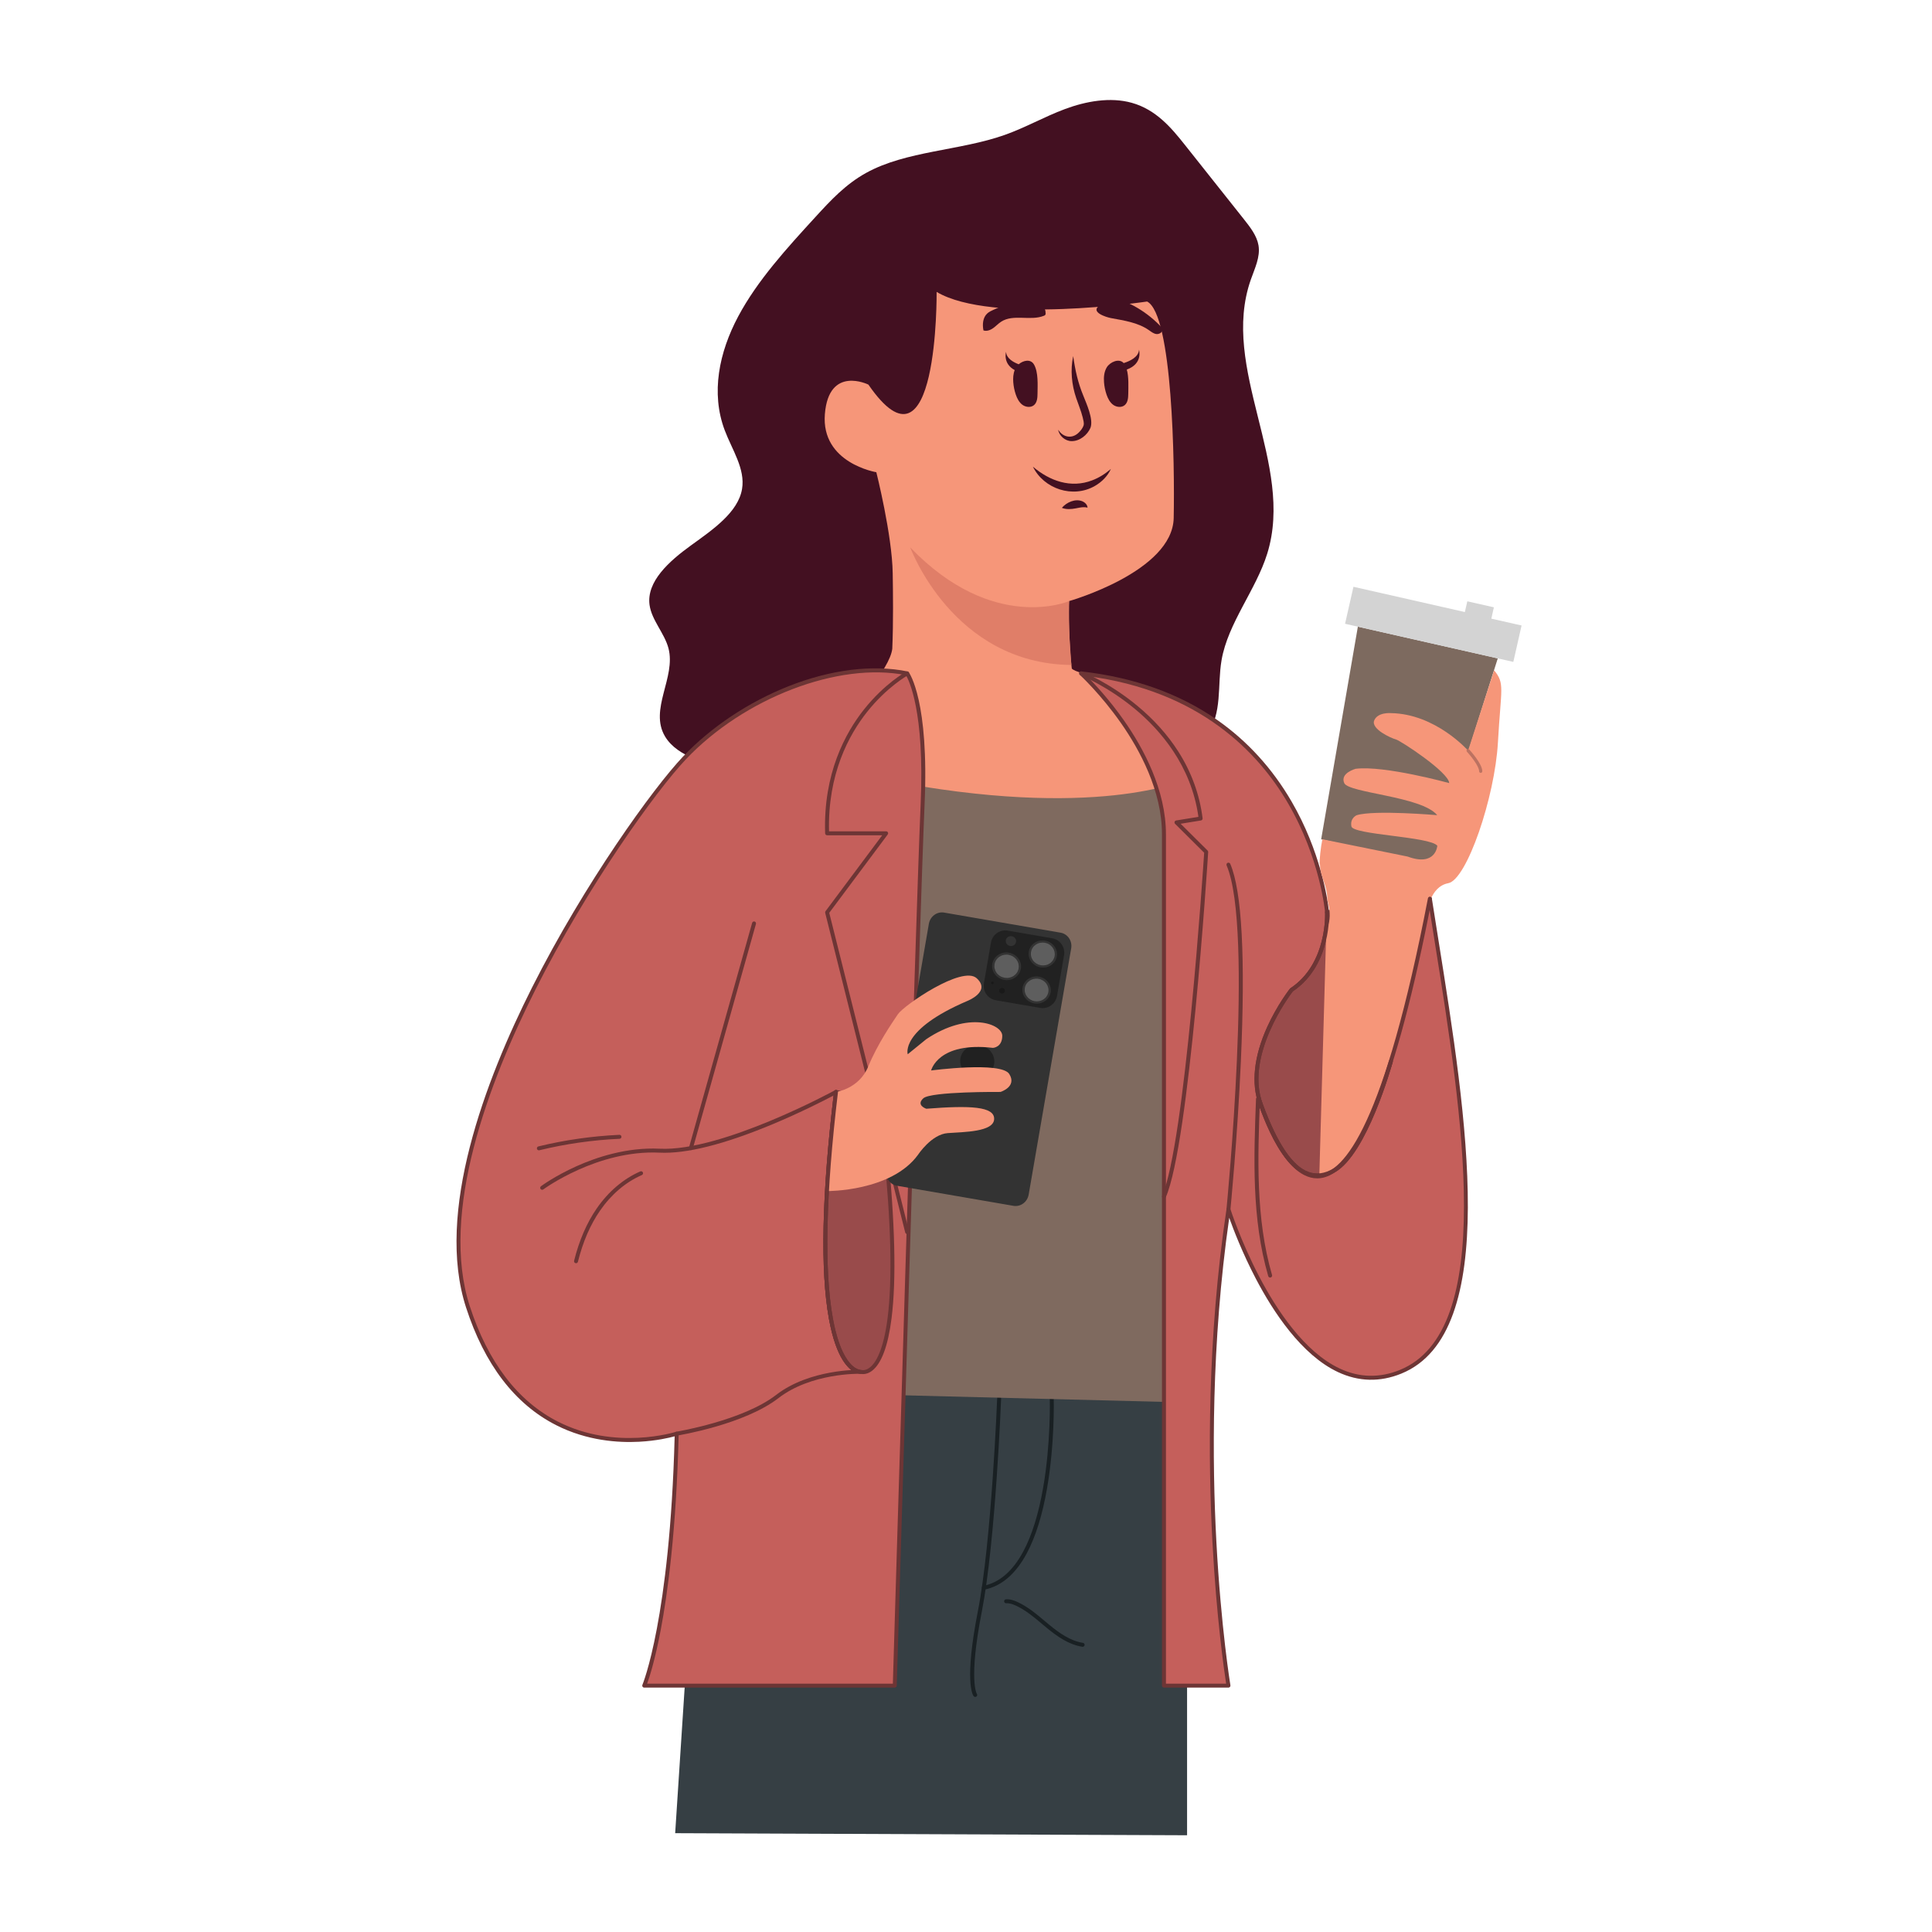 <svg xmlns="http://www.w3.org/2000/svg" xmlns:xlink="http://www.w3.org/1999/xlink" width="1200" zoomAndPan="magnify" viewBox="0 0 900 900" height="1200" preserveAspectRatio="xMidYMid meet" version="1.0"><defs><clipPath id="79b0042b41"><path d="M 626 273 L 708.805 273 L 708.805 309 L 626 309 Z M 626 273 " clip-rule="nonzero"/></clipPath></defs><path fill="#431021" d="M 344.211 358.82 C 330.699 356.512 315.594 352.797 309.805 343.078 C 302.289 330.461 314.965 315.621 311.402 302.004 C 309.574 295.016 303.559 288.895 302.586 281.805 C 301.105 270.949 311.598 261.488 321.918 254.043 C 332.238 246.598 343.844 238.617 345.672 227.797 C 347.254 218.434 341.016 209.5 337.602 200.434 C 331.047 183.043 334.98 164.09 343.914 147.348 C 352.852 130.602 366.508 115.66 380.051 100.879 C 386.867 93.438 393.867 85.859 403.453 80.555 C 422.117 70.227 447.164 70.242 468.035 62.855 C 477.785 59.402 486.484 54.379 496.148 50.781 C 505.816 47.188 517.16 45.074 527.242 47.898 C 538.516 51.051 545.605 59.492 551.879 67.391 C 561.02 78.906 570.16 90.422 579.305 101.938 C 582.379 105.809 585.52 109.832 586.266 114.34 C 587.152 119.727 584.512 125.027 582.676 130.27 C 568.129 171.742 603.324 216.133 590.324 257.914 C 585.039 274.895 572.027 290.219 569.047 307.531 C 567.008 319.359 569.582 332.168 562.141 342.617 C 554.066 353.953 536.516 359.152 525.992 369.215 C 518.168 376.699 512.152 387.805 499.719 388.164 C 477.602 388.801 457.199 373.191 436.168 369.391 C 407.191 364.152 373.824 361.684 344.211 358.82 Z M 344.211 358.82 " fill-opacity="1" fill-rule="nonzero"/><path fill="#7d6a5f" d="M 632.547 291.93 L 615.449 390.973 L 667.328 402.73 L 697.719 306.699 Z M 632.547 291.93 " fill-opacity="1" fill-rule="nonzero"/><g clip-path="url(#79b0042b41)"><path fill="#d3d3d3" d="M 704.961 308.344 L 626.582 290.578 L 630.488 273.348 L 682.395 285.113 L 683.531 280.109 L 695.91 282.914 L 694.719 288.184 L 708.809 291.379 Z M 704.961 308.344 " fill-opacity="1" fill-rule="nonzero"/></g><path fill="#f69679" d="M 415.656 302.23 C 416.195 289.762 415.988 275.707 415.859 267.113 C 415.598 249.207 408.227 219.98 408.227 219.98 C 408.227 219.98 382.414 215.766 384.258 192.891 C 386.102 170.016 404.539 179.168 404.539 179.168 C 437.195 226.562 436.316 135.984 436.316 135.984 C 462.039 151.258 534.375 140.461 534.375 140.461 C 546.227 146.516 547.281 216.293 546.754 241.309 C 546.227 266.32 498.031 280.012 498.031 280.012 C 497.805 293.633 498.375 303.84 499.297 311.484 C 500.23 312.43 505.281 315.07 532.016 319.484 L 572.258 363.168 L 564.164 394.543 L 514.234 454.48 L 447.09 402.781 L 385.301 415.746 L 349.078 377.238 C 349.082 377.242 413.367 321.254 415.656 302.23 Z M 415.656 302.23 " fill-opacity="1" fill-rule="nonzero"/><path fill="#431021" d="M 517.527 148.176 C 523.629 149.324 530.039 150.211 535.137 153.75 C 536.215 154.5 537.281 155.383 538.578 155.594 C 539.871 155.801 541.449 154.953 541.426 153.645 C 541.41 152.844 540.832 152.176 540.27 151.602 C 536.699 147.953 532.578 144.848 528.082 142.43 C 526.305 141.477 524.453 140.621 522.477 140.211 C 518.902 139.465 515.031 140.281 512.059 142.406 C 507.859 145.406 515.207 147.742 517.527 148.176 Z M 517.527 148.176 " fill-opacity="1" fill-rule="nonzero"/><path fill="#431021" d="M 487.09 145.914 C 487.09 146.18 487.082 146.465 486.934 146.68 C 486.801 146.879 486.566 146.988 486.344 147.078 C 480.047 149.66 472.098 146.148 466.391 149.848 C 465.043 150.719 463.953 151.934 462.645 152.859 C 461.336 153.789 459.656 154.426 458.133 153.922 C 457.574 151.168 457.812 147.961 459.875 146.047 C 460.684 145.297 461.699 144.816 462.707 144.355 C 466.32 142.699 470.027 141.137 473.945 140.484 C 478.43 139.742 487.062 139.707 487.09 145.914 Z M 487.09 145.914 " fill-opacity="1" fill-rule="nonzero"/><path fill="#431021" d="M 481.652 169.766 C 480.07 167.078 476.652 167.887 474.547 169.695 C 471.836 168.664 468.809 166.855 468.664 163.898 C 468.664 163.898 467.012 169.352 472.684 172.402 C 471.996 174.168 471.879 176.152 472.02 178.055 C 472.168 180.004 472.559 181.934 473.191 183.781 C 473.816 185.613 474.734 187.445 476.301 188.586 C 477.871 189.723 480.219 189.965 481.691 188.707 C 483.145 187.461 483.297 185.309 483.316 183.398 C 483.352 179.398 483.766 173.367 481.652 169.766 Z M 481.652 169.766 " fill-opacity="1" fill-rule="nonzero"/><path fill="#431021" d="M 530.598 162.898 C 530.434 166.328 526.387 168.215 523.461 169.137 C 521.297 166.738 517.082 168.66 515.582 171.117 C 514.34 173.16 514.109 175.672 514.293 178.055 C 514.438 180.004 514.832 181.934 515.461 183.781 C 516.09 185.613 517.004 187.445 518.574 188.586 C 520.141 189.723 522.488 189.965 523.961 188.707 C 525.414 187.461 525.57 185.309 525.59 183.398 C 525.621 180.191 525.887 175.676 524.902 172.156 C 532.559 169.363 530.598 162.898 530.598 162.898 Z M 530.598 162.898 " fill-opacity="1" fill-rule="nonzero"/><path fill="#431021" d="M 499.945 165.879 C 498.543 172.289 499.211 179.219 501.34 185.441 C 502.34 188.441 503.59 191.344 504.352 194.387 C 504.617 195.625 505.09 196.965 504.785 198.172 C 504.406 199.375 503.492 200.535 502.59 201.438 C 499.52 204.562 495.219 203.871 492.949 200.172 C 493.34 202.926 496.172 205.516 499.223 205.496 C 502.973 205.527 506.551 202.652 507.988 199.277 C 509.473 195.316 506.113 188.043 504.613 184.234 C 502.164 178.328 500.82 172.32 499.945 165.879 Z M 499.945 165.879 " fill-opacity="1" fill-rule="nonzero"/><path fill="#431021" d="M 481.164 217.387 C 486.293 227.82 499.832 232.254 510.02 226.383 C 513.277 224.52 516 221.754 517.492 218.461 C 514.766 220.801 511.867 222.602 508.773 223.766 C 498.863 227.574 489.004 224.07 481.164 217.387 Z M 481.164 217.387 " fill-opacity="1" fill-rule="nonzero"/><path fill="#431021" d="M 494.648 236.578 C 496.816 237.41 499.07 237.203 501.117 236.812 C 502.512 236.562 503.594 236.273 504.973 236.273 C 505.52 236.273 506.039 236.344 506.617 236.488 C 506.566 235.121 505.41 234.043 504.223 233.523 C 500.902 232.172 496.902 233.953 494.648 236.578 Z M 494.648 236.578 " fill-opacity="1" fill-rule="nonzero"/><path fill="#e07e68" d="M 498.027 280.016 C 498.027 280.016 462.738 295.289 424.023 255.004 C 424.023 255.004 443.809 309.238 499.102 309.77 C 499.098 309.766 497.238 287.125 498.027 280.016 Z M 498.027 280.016 " fill-opacity="1" fill-rule="nonzero"/><path fill="#363f44" d="M 314.52 853.969 C 319.562 776.566 324.605 699.16 329.648 621.754 L 552.984 632.352 L 552.984 854.934 C 473.496 854.613 394.008 854.293 314.52 853.969 Z M 314.52 853.969 " fill-opacity="1" fill-rule="nonzero"/><path fill="#192023" d="M 454.301 790.504 C 454.016 790.504 453.73 790.371 453.547 790.129 C 453.078 789.508 449.16 783.098 455.539 750.504 C 461.934 717.824 464.508 651.742 464.535 651.082 C 464.555 650.574 464.98 650.176 465.488 650.195 C 465.996 650.215 466.395 650.645 466.375 651.152 C 466.352 651.816 463.773 718.039 457.348 750.859 C 451.125 782.66 454.996 788.988 455.039 789.047 C 455.344 789.453 455.254 790.02 454.848 790.324 C 454.684 790.445 454.492 790.504 454.301 790.504 Z M 454.301 790.504 " fill-opacity="1" fill-rule="nonzero"/><path fill="#192023" d="M 458.301 740.551 C 457.871 740.551 457.488 740.246 457.398 739.809 C 457.301 739.312 457.625 738.828 458.125 738.727 C 465.574 737.25 471.836 731.836 476.738 722.637 C 480.727 715.156 483.82 705.195 485.938 693.027 C 489.555 672.227 489.039 651.965 489.031 651.762 C 489.02 651.254 489.418 650.828 489.93 650.812 C 490.438 650.805 490.863 651.199 490.879 651.707 C 490.883 651.91 491.406 672.336 487.758 693.316 C 485.609 705.684 482.453 715.832 478.371 723.488 C 473.195 733.207 466.504 738.941 458.484 740.531 C 458.422 740.547 458.359 740.551 458.301 740.551 Z M 458.301 740.551 " fill-opacity="1" fill-rule="nonzero"/><path fill="#7f6a5f" d="M 552.266 363.172 C 552.266 363.172 510.477 382.621 411.777 363.172 L 358.105 479.137 L 329.648 647.684 L 557.312 653.438 Z M 552.266 363.172 " fill-opacity="1" fill-rule="nonzero"/><path fill="#192023" d="M 504.34 767.141 C 504.293 767.141 504.242 767.137 504.195 767.129 C 497.82 766.137 492.32 762.188 487.781 758.457 C 486.98 757.801 486.188 757.133 485.391 756.465 C 481.598 753.273 477.676 749.977 473.172 747.93 C 471.953 747.375 470.348 746.75 468.746 746.863 C 468.246 746.898 467.797 746.516 467.762 746.008 C 467.727 745.5 468.105 745.062 468.613 745.023 C 470.633 744.887 472.516 745.605 473.934 746.254 C 478.668 748.402 482.688 751.781 486.574 755.051 C 487.367 755.715 488.156 756.379 488.949 757.031 C 493.297 760.605 498.539 764.383 504.477 765.305 C 504.98 765.387 505.324 765.855 505.246 766.359 C 505.18 766.812 504.785 767.141 504.34 767.141 Z M 504.34 767.141 " fill-opacity="1" fill-rule="nonzero"/><path fill="#c55f5b" d="M 503.645 313.691 C 503.645 313.691 542.211 348.945 542.211 388.609 C 542.211 428.27 542.211 785.23 542.211 785.23 L 572.254 785.23 C 572.254 785.23 554.785 680.09 572.254 563.406 C 572.254 563.406 602.691 659.203 652.402 639.035 C 702.113 618.867 679.059 502.184 666.09 418.629 L 618.18 424.934 C 618.184 424.938 610.098 325.613 503.645 313.691 Z M 503.645 313.691 " fill-opacity="1" fill-rule="nonzero"/><path fill="#6d3535" d="M 572.258 786.152 L 542.215 786.152 C 541.707 786.152 541.289 785.738 541.289 785.227 L 541.289 388.609 C 541.289 368.371 530.906 349.289 522.195 336.84 C 512.719 323.297 503.117 314.461 503.02 314.371 C 502.727 314.105 502.637 313.676 502.801 313.312 C 502.965 312.949 503.348 312.73 503.746 312.777 C 528.184 315.512 549.453 323.105 566.977 335.348 C 581.004 345.148 592.664 357.922 601.629 373.32 C 615.199 396.625 618.438 419.047 619 423.902 L 665.973 417.723 C 666.469 417.656 666.926 418 667.004 418.496 C 668.008 424.941 669.047 431.465 670.152 438.367 C 683.141 519.738 699.309 621.008 652.754 639.895 C 642.816 643.926 632.902 643.68 623.277 639.164 C 606.285 631.191 593.07 611.066 584.98 595.59 C 578.797 583.762 574.574 572.766 572.621 567.297 C 564.18 626.098 564.68 681.535 566.625 718 C 568.781 758.355 573.125 784.816 573.168 785.082 C 573.211 785.352 573.137 785.625 572.961 785.828 C 572.785 786.031 572.527 786.152 572.258 786.152 Z M 543.137 784.309 L 571.18 784.309 C 570.348 778.961 566.703 754.023 564.785 718.125 C 562.793 680.793 562.309 623.621 571.348 563.27 C 571.41 562.848 571.758 562.523 572.188 562.488 C 572.613 562.457 573.008 562.723 573.137 563.129 C 573.184 563.281 577.965 578.195 586.629 594.762 C 594.586 609.977 607.543 629.742 624.062 637.496 C 633.203 641.781 642.621 642.016 652.062 638.188 C 697.258 619.852 681.219 519.387 668.336 438.66 C 667.281 432.07 666.285 425.828 665.328 419.668 L 618.312 425.852 C 618.059 425.883 617.809 425.816 617.609 425.656 C 617.414 425.496 617.293 425.266 617.273 425.012 C 617.254 424.766 615.078 400.031 600.008 374.184 C 586.359 350.777 559.059 321.707 506.258 314.934 C 509.602 318.27 516.684 325.742 523.691 335.75 C 532.566 348.426 543.141 367.883 543.141 388.609 L 543.141 784.309 Z M 543.137 784.309 " fill-opacity="1" fill-rule="nonzero"/><path fill="#c55f5b" d="M 422.582 313.691 C 422.582 313.691 431.949 326.438 429.789 374.695 C 427.629 422.953 416.82 785.23 416.82 785.23 L 300.109 785.23 C 300.109 785.23 313.078 755 315.238 667.848 C 315.238 667.848 244.637 690.898 217.977 608.785 C 191.32 526.672 292.906 380.457 318.84 353.086 C 344.777 325.715 388.723 306.707 422.582 313.691 Z M 422.582 313.691 " fill-opacity="1" fill-rule="nonzero"/><path fill="#6d3535" d="M 416.82 786.152 L 300.109 786.152 C 299.801 786.152 299.512 785.996 299.34 785.734 C 299.172 785.477 299.141 785.148 299.262 784.863 C 299.387 784.566 312.059 754.004 314.281 669.086 C 311.801 669.77 305.801 671.199 297.73 671.625 C 288.039 672.137 273.469 671.211 259.082 663.895 C 239.859 654.117 225.734 635.668 217.102 609.066 C 202.742 564.836 225.906 503.586 247.863 459.992 C 272.324 411.434 304.277 367.113 318.168 352.453 C 331.203 338.695 348.688 327.047 367.398 319.645 C 386.992 311.898 406.656 309.461 422.77 312.785 C 422.992 312.828 423.191 312.957 423.324 313.141 C 423.715 313.672 432.859 326.703 430.707 374.734 C 428.57 422.434 417.848 781.633 417.738 785.258 C 417.727 785.758 417.32 786.152 416.82 786.152 Z M 301.457 784.309 L 415.926 784.309 C 416.527 764.184 426.785 421.203 428.867 374.656 C 430.816 331.211 423.289 316.645 422.02 314.516 C 390.656 308.254 346.672 325.055 319.508 353.723 C 305.688 368.305 273.887 412.43 249.512 460.824 C 227.707 504.109 204.688 564.867 218.855 608.504 C 227.336 634.625 241.152 652.707 259.918 662.258 C 286.77 675.918 314.676 667.066 314.953 666.977 C 315.238 666.883 315.547 666.934 315.793 667.113 C 316.031 667.289 316.168 667.574 316.16 667.875 C 315.043 712.957 310.98 742.527 307.77 759.395 C 305.043 773.715 302.5 781.453 301.457 784.309 Z M 301.457 784.309 " fill-opacity="1" fill-rule="nonzero"/><path fill="#6d3535" d="M 400.848 639.957 C 400.566 639.957 399.793 639.906 398.723 639.457 C 395.492 638.109 389.555 633.066 386.172 614.461 C 382.102 592.043 382.82 557.012 388.32 510.316 C 384.336 512.426 373.176 518.176 359.816 523.746 C 337.34 533.117 319.652 537.559 307.266 536.953 C 278.395 535.551 253.359 553.887 253.109 554.07 C 252.699 554.375 252.125 554.285 251.82 553.879 C 251.516 553.473 251.605 552.895 252.012 552.59 C 252.27 552.395 258.508 547.797 268.48 543.305 C 277.695 539.152 291.918 534.363 307.355 535.113 C 336.32 536.531 388.477 508.152 389.004 507.863 C 389.305 507.699 389.676 507.715 389.961 507.91 C 390.246 508.102 390.402 508.438 390.363 508.781 C 384.695 556.172 383.898 591.613 387.988 614.129 C 391.336 632.543 397.113 636.789 399.441 637.758 C 400.246 638.098 400.758 638.117 400.852 638.117 C 401.359 638.117 401.777 638.527 401.777 639.039 C 401.766 639.543 401.355 639.957 400.848 639.957 Z M 400.848 639.957 " fill-opacity="1" fill-rule="nonzero"/><path fill="#6d3535" d="M 315.234 668.766 C 314.789 668.766 314.398 668.445 314.324 667.996 C 314.242 667.492 314.582 667.02 315.086 666.938 C 315.395 666.887 346.027 661.793 361.512 649.832 C 377.172 637.723 399.91 638.09 400.867 638.113 L 400.973 638.113 C 401.48 638.113 401.895 638.523 401.895 639.035 C 401.895 639.543 401.484 639.957 400.973 639.957 L 400.848 639.957 C 399.891 639.934 377.789 639.582 362.637 651.293 C 346.781 663.543 316.66 668.551 315.387 668.758 C 315.332 668.766 315.285 668.766 315.234 668.766 Z M 315.234 668.766 " fill-opacity="1" fill-rule="nonzero"/><path fill="#6d3535" d="M 321.836 535.773 C 321.754 535.773 321.672 535.762 321.59 535.738 C 321.098 535.602 320.812 535.094 320.949 534.602 L 350.375 429.91 C 350.516 429.418 351.023 429.133 351.512 429.27 C 352.004 429.41 352.289 429.918 352.148 430.406 L 322.727 535.102 C 322.609 535.508 322.238 535.773 321.836 535.773 Z M 321.836 535.773 " fill-opacity="1" fill-rule="nonzero"/><path fill="#6d3535" d="M 251.023 535.859 C 250.609 535.859 250.234 535.578 250.133 535.16 C 250.012 534.664 250.316 534.164 250.809 534.043 C 263.152 531.043 275.848 529.227 288.539 528.648 C 289.043 528.629 289.48 529.02 289.504 529.531 C 289.527 530.039 289.133 530.469 288.621 530.492 C 276.051 531.062 263.473 532.859 251.242 535.836 C 251.172 535.852 251.098 535.859 251.023 535.859 Z M 251.023 535.859 " fill-opacity="1" fill-rule="nonzero"/><path fill="#6d3535" d="M 268.332 588.461 C 268.258 588.461 268.184 588.453 268.109 588.434 C 267.617 588.312 267.312 587.812 267.438 587.316 C 269.789 577.855 273.344 569.641 278.008 562.902 C 283.438 555.055 290.445 549.102 298.273 545.691 C 298.738 545.488 299.281 545.699 299.484 546.168 C 299.688 546.633 299.477 547.18 299.008 547.383 C 291.496 550.656 284.758 556.383 279.523 563.949 C 274.988 570.504 271.523 578.516 269.227 587.762 C 269.121 588.18 268.746 588.461 268.332 588.461 Z M 268.332 588.461 " fill-opacity="1" fill-rule="nonzero"/><path fill="#6d3535" d="M 591.68 595.133 C 591.277 595.133 590.91 594.871 590.793 594.465 C 583 567.523 584.066 539.223 585.102 511.859 C 585.121 511.352 585.566 510.953 586.055 510.973 C 586.562 510.992 586.961 511.418 586.941 511.93 C 585.914 539.148 584.855 567.297 592.562 593.957 C 592.707 594.445 592.422 594.953 591.934 595.098 C 591.852 595.121 591.762 595.133 591.68 595.133 Z M 591.68 595.133 " fill-opacity="1" fill-rule="nonzero"/><path fill="#6d3535" d="M 572.258 564.328 C 572.227 564.328 572.195 564.328 572.164 564.324 C 571.656 564.273 571.285 563.82 571.336 563.316 C 571.465 562.016 584.133 432.84 571.406 403.148 C 571.207 402.68 571.426 402.141 571.891 401.938 C 572.359 401.738 572.902 401.957 573.102 402.426 C 578.535 415.098 580.195 446.07 578.039 494.484 C 576.438 530.469 573.203 563.176 573.172 563.504 C 573.125 563.977 572.723 564.328 572.258 564.328 Z M 572.258 564.328 " fill-opacity="1" fill-rule="nonzero"/><path fill="#994b4b" d="M 618.184 424.938 C 618.184 424.938 619.625 449.246 601.613 461.129 C 601.613 461.129 578.441 490.465 587.324 514.512 C 596.207 538.559 606.879 553.633 621.539 545.195 C 636.191 536.758 647.906 494.453 647.906 494.453 Z M 618.184 424.938 " fill-opacity="1" fill-rule="nonzero"/><path fill="#6d3535" d="M 613.562 548.477 C 611.984 548.477 610.434 548.203 608.914 547.652 C 600.781 544.707 593.648 534.281 586.461 514.832 C 582.746 504.766 584.07 492.176 590.301 478.426 C 594.973 468.102 600.832 460.637 600.891 460.562 C 600.949 460.484 601.02 460.418 601.102 460.363 C 618.449 448.918 617.277 425.23 617.262 424.992 C 617.234 424.543 617.535 424.145 617.969 424.043 C 618.406 423.941 618.852 424.168 619.027 424.578 L 648.75 494.098 C 648.832 494.289 648.848 494.504 648.789 494.707 C 648.309 496.449 636.805 537.473 621.992 546 C 619.129 547.648 616.305 548.477 613.562 548.477 Z M 602.25 461.812 C 600.711 463.82 579.867 491.656 588.191 514.195 C 595.078 532.836 602.062 543.215 609.539 545.922 C 613.215 547.254 616.992 546.754 621.078 544.402 C 634.594 536.621 645.832 498.367 646.934 494.52 L 619.031 429.27 C 618.871 431.746 618.473 435.09 617.543 438.801 C 615.789 445.824 611.711 455.508 602.25 461.812 Z M 602.25 461.812 " fill-opacity="1" fill-rule="nonzero"/><path fill="#994b4b" d="M 399.078 638.605 L 400.973 639.035 C 400.973 639.035 424.031 647.648 412.5 534.945 C 412.5 534.945 412.5 512.992 389.441 508.672 C 376.184 619.543 393.184 636.148 399.078 638.605 Z M 399.078 638.605 " fill-opacity="1" fill-rule="nonzero"/><path fill="#6d3535" d="M 402.055 640.105 C 401.383 640.105 400.906 639.98 400.727 639.926 L 398.875 639.508 C 398.824 639.496 398.773 639.48 398.723 639.457 C 395.488 638.109 389.555 633.066 386.172 614.461 C 382.047 591.762 382.836 556.133 388.527 508.562 C 388.559 508.309 388.691 508.082 388.895 507.93 C 389.102 507.777 389.359 507.719 389.613 507.766 C 401.902 510.07 407.727 517.336 410.449 523.027 C 413.277 528.938 413.414 534.281 413.422 534.891 C 416.961 569.5 417.598 596.18 415.309 614.195 C 413.688 626.965 410.648 635.148 406.281 638.523 C 404.613 639.809 403.094 640.105 402.055 640.105 Z M 399.363 637.727 L 401.176 638.137 C 401.215 638.145 401.254 638.156 401.293 638.172 C 401.352 638.191 403.051 638.742 405.242 636.996 C 407.957 634.836 411.594 629.043 413.508 613.711 C 415.742 595.828 415.094 569.359 411.582 535.039 C 411.578 535.008 411.574 534.977 411.574 534.945 C 411.574 534.891 411.535 529.539 408.754 523.762 C 405.184 516.352 398.957 511.648 390.234 509.773 C 384.672 556.668 383.918 591.773 387.98 614.129 C 391.301 632.355 396.992 636.699 399.363 637.727 Z M 399.363 637.727 " fill-opacity="1" fill-rule="nonzero"/><path fill="#f69679" d="M 619.066 422.402 C 618.871 421.328 618.605 420.266 618.309 419.207 C 618.379 416.781 617.906 414.449 617.152 412.074 C 616.211 409.113 614.98 406.207 614.906 403.059 C 614.898 402.727 614.816 402.441 614.688 402.203 C 615.008 395.121 616.047 390.961 616.047 390.961 L 619.285 391.621 L 655.707 399.016 C 668.914 403.891 669.559 393.977 669.559 393.977 C 666.18 389.672 630.25 388.922 629.531 384.961 C 628.809 381 632.051 379.738 632.051 379.738 C 640.336 377.215 669.512 379.738 669.512 379.738 C 662.309 370.914 628.27 369.477 626.199 364.793 C 624.129 360.113 631.512 358.133 631.512 358.133 C 644.91 356.48 675.098 364.793 675.098 364.793 C 674.914 359.75 652.402 344.988 650.242 344.445 C 648.078 343.902 638.535 339.582 640.156 335.621 C 641.777 331.656 647.906 332.199 647.906 332.199 C 668.785 332.496 683.898 349.664 683.898 349.664 L 696.008 312.238 C 701.121 318.5 699.23 320.312 697.789 345.883 C 696.348 371.453 683.289 409.809 674.648 411.43 C 666 413.051 664.863 424.938 664.863 424.938 C 639.25 555.238 614.594 547.508 614.594 547.508 L 617.824 433.207 C 619.48 430.051 619.797 426.395 619.066 422.402 Z M 619.066 422.402 " fill-opacity="1" fill-rule="nonzero"/><path fill="#bc7261" d="M 689.777 360.039 C 689.371 360.039 689.039 359.707 689.039 359.301 C 689.039 356.883 684.934 351.887 683.355 350.164 C 683.078 349.867 683.098 349.398 683.402 349.125 C 683.699 348.848 684.164 348.867 684.441 349.168 C 685.062 349.848 690.516 355.875 690.516 359.305 C 690.516 359.707 690.184 360.039 689.777 360.039 Z M 689.777 360.039 " fill-opacity="1" fill-rule="nonzero"/><path fill="#6d3535" d="M 613.562 548.477 C 611.984 548.477 610.434 548.203 608.914 547.652 C 600.781 544.707 593.648 534.281 586.461 514.832 C 582.746 504.766 584.07 492.176 590.301 478.426 C 594.973 468.102 600.832 460.637 600.891 460.562 C 600.949 460.484 601.02 460.418 601.102 460.363 C 618.449 448.918 617.277 425.23 617.262 424.992 C 617.234 424.484 617.621 424.047 618.129 424.02 C 618.637 423.988 619.074 424.379 619.102 424.887 C 619.113 425.141 619.449 431.191 617.543 438.805 C 615.785 445.832 611.707 455.512 602.246 461.816 C 600.707 463.824 579.863 491.66 588.188 514.199 C 595.07 532.84 602.055 543.215 609.535 545.922 C 613.211 547.254 616.984 546.754 621.074 544.402 C 635.234 536.254 646.898 494.637 647.016 494.215 C 647.148 493.727 647.652 493.438 648.148 493.574 C 648.637 493.707 648.926 494.215 648.789 494.707 C 648.309 496.449 636.805 537.473 621.992 546 C 619.129 547.648 616.305 548.477 613.562 548.477 Z M 613.562 548.477 " fill-opacity="1" fill-rule="nonzero"/><path fill="#6d3535" d="M 613.609 548.922 C 596.59 548.922 585.871 513.168 585.418 511.629 C 585.273 511.141 585.555 510.629 586.043 510.484 C 586.531 510.34 587.043 510.621 587.188 511.105 C 587.293 511.473 598.18 547.824 614.105 547.066 C 626.234 546.48 644.941 523.695 665.188 418.457 C 665.281 417.957 665.766 417.633 666.266 417.727 C 666.762 417.824 667.09 418.305 666.996 418.809 C 650.559 504.242 632.797 548.012 614.188 548.91 C 614 548.918 613.805 548.922 613.609 548.922 Z M 613.609 548.922 " fill-opacity="1" fill-rule="nonzero"/><path fill="#6d3535" d="M 422.582 574.848 C 422.172 574.848 421.797 574.57 421.688 574.152 L 384.406 425.25 C 384.34 424.984 384.395 424.699 384.562 424.477 L 410.965 389.102 L 385.301 389.102 C 384.805 389.102 384.395 388.707 384.379 388.211 C 383.461 360.418 393.762 341.43 402.562 330.391 C 412.109 318.418 421.738 313.102 422.145 312.883 C 422.59 312.641 423.148 312.805 423.395 313.254 C 423.637 313.699 423.473 314.258 423.023 314.5 C 422.926 314.555 413.266 319.898 403.949 331.605 C 395.461 342.277 385.543 360.559 386.191 387.258 L 412.797 387.258 C 413.148 387.258 413.465 387.457 413.621 387.766 C 413.777 388.078 413.746 388.453 413.535 388.73 L 386.297 425.23 L 423.477 573.703 C 423.598 574.195 423.297 574.695 422.805 574.82 C 422.734 574.84 422.656 574.848 422.582 574.848 Z M 422.582 574.848 " fill-opacity="1" fill-rule="nonzero"/><path fill="#6d3535" d="M 542.215 558.309 C 542.09 558.309 541.961 558.285 541.844 558.23 C 541.379 558.027 541.168 557.484 541.371 557.016 C 551.922 533.043 560.41 405.551 560.949 397.227 L 547.398 383.773 C 547.152 383.527 547.066 383.168 547.168 382.836 C 547.277 382.508 547.559 382.266 547.898 382.207 L 558.27 380.523 C 554.941 356.512 540.375 339.941 528.66 330.227 C 515.766 319.535 503.43 314.594 503.309 314.547 C 502.832 314.359 502.602 313.824 502.789 313.352 C 502.973 312.879 503.512 312.645 503.984 312.832 C 504.109 312.883 516.672 317.906 529.789 328.773 C 537.504 335.16 543.906 342.293 548.824 349.973 C 554.984 359.586 558.816 370.086 560.215 381.18 C 560.277 381.672 559.941 382.125 559.449 382.203 L 549.98 383.738 L 562.547 396.215 C 562.734 396.398 562.836 396.664 562.816 396.93 C 562.465 402.465 554.043 532.801 543.059 557.758 C 542.906 558.105 542.566 558.309 542.215 558.309 Z M 542.215 558.309 " fill-opacity="1" fill-rule="nonzero"/><path fill="#333333" d="M 499 441.801 L 479.195 556.48 C 478.598 559.949 475.418 562.297 472.098 561.723 L 417.828 552.355 C 414.504 551.785 412.297 548.508 412.895 545.039 L 432.699 430.359 C 433.297 426.891 436.477 424.543 439.801 425.117 L 494.07 434.484 C 497.391 435.055 499.602 438.332 499 441.801 Z M 499 441.801 " fill-opacity="1" fill-rule="nonzero"/><path fill="#212121" d="M 463.883 465.953 L 484.539 469.516 C 488.242 470.152 491.758 467.676 492.395 463.973 L 495.684 444.941 C 496.32 441.238 493.84 437.723 490.141 437.086 L 469.484 433.52 C 465.781 432.883 462.266 435.363 461.629 439.062 L 458.34 458.098 C 457.699 461.793 460.184 465.312 463.883 465.953 Z M 463.883 465.953 " fill-opacity="1" fill-rule="nonzero"/><path fill="#333333" d="M 486.859 438.18 C 487.289 438.254 487.707 438.367 488.113 438.52 C 488.52 438.672 488.91 438.859 489.277 439.086 C 489.648 439.312 489.992 439.566 490.309 439.855 C 490.625 440.145 490.91 440.461 491.164 440.801 C 491.418 441.145 491.637 441.504 491.816 441.887 C 491.996 442.266 492.133 442.66 492.234 443.066 C 492.332 443.473 492.391 443.883 492.402 444.297 C 492.418 444.715 492.391 445.125 492.32 445.535 C 492.25 445.941 492.137 446.34 491.984 446.727 C 491.832 447.113 491.641 447.48 491.41 447.832 C 491.18 448.18 490.918 448.504 490.621 448.801 C 490.324 449.102 490 449.367 489.645 449.605 C 489.293 449.844 488.918 450.043 488.52 450.207 C 488.125 450.375 487.715 450.5 487.293 450.59 C 486.867 450.676 486.438 450.727 486.004 450.73 C 485.57 450.738 485.137 450.707 484.711 450.633 C 484.281 450.559 483.863 450.445 483.453 450.293 C 483.047 450.141 482.66 449.949 482.289 449.727 C 481.922 449.5 481.578 449.246 481.258 448.957 C 480.941 448.668 480.656 448.352 480.402 448.012 C 480.148 447.668 479.934 447.309 479.754 446.926 C 479.574 446.547 479.434 446.152 479.336 445.746 C 479.234 445.34 479.18 444.93 479.164 444.516 C 479.148 444.098 479.18 443.688 479.25 443.277 C 479.32 442.871 479.43 442.473 479.582 442.086 C 479.738 441.699 479.93 441.332 480.156 440.98 C 480.387 440.633 480.648 440.309 480.945 440.008 C 481.246 439.711 481.57 439.441 481.922 439.207 C 482.277 438.969 482.652 438.77 483.047 438.602 C 483.441 438.438 483.852 438.312 484.277 438.223 C 484.699 438.137 485.129 438.086 485.562 438.082 C 485.996 438.074 486.43 438.105 486.859 438.18 Z M 486.859 438.18 " fill-opacity="1" fill-rule="nonzero"/><path fill="#5e5e5e" d="M 486.688 439.168 C 487.051 439.23 487.402 439.324 487.742 439.453 C 488.086 439.582 488.414 439.738 488.723 439.93 C 489.035 440.117 489.324 440.336 489.59 440.578 C 489.859 440.82 490.098 441.086 490.312 441.371 C 490.523 441.66 490.707 441.965 490.859 442.285 C 491.008 442.605 491.125 442.938 491.211 443.277 C 491.293 443.621 491.34 443.965 491.352 444.316 C 491.367 444.664 491.344 445.012 491.281 445.355 C 491.223 445.699 491.129 446.035 491 446.359 C 490.871 446.684 490.711 446.992 490.52 447.289 C 490.324 447.582 490.102 447.855 489.852 448.105 C 489.602 448.355 489.328 448.582 489.031 448.781 C 488.734 448.98 488.418 449.148 488.086 449.289 C 487.754 449.43 487.41 449.535 487.051 449.609 C 486.695 449.684 486.336 449.723 485.969 449.73 C 485.605 449.734 485.242 449.707 484.879 449.645 C 484.52 449.582 484.168 449.488 483.824 449.359 C 483.48 449.23 483.156 449.07 482.844 448.883 C 482.535 448.695 482.246 448.477 481.977 448.234 C 481.711 447.992 481.469 447.727 481.258 447.438 C 481.043 447.152 480.859 446.848 480.711 446.527 C 480.559 446.207 480.441 445.875 480.359 445.535 C 480.273 445.191 480.227 444.848 480.215 444.496 C 480.203 444.148 480.227 443.801 480.285 443.457 C 480.344 443.113 480.438 442.777 480.566 442.453 C 480.695 442.129 480.855 441.82 481.051 441.523 C 481.242 441.23 481.465 440.957 481.715 440.707 C 481.965 440.457 482.238 440.23 482.535 440.031 C 482.832 439.832 483.148 439.664 483.48 439.523 C 483.812 439.383 484.16 439.277 484.516 439.203 C 484.871 439.129 485.234 439.09 485.598 439.082 C 485.965 439.078 486.328 439.105 486.688 439.168 Z M 486.688 439.168 " fill-opacity="1" fill-rule="nonzero"/><path fill="#333333" d="M 483.961 454.961 C 484.387 455.035 484.805 455.148 485.215 455.301 C 485.621 455.453 486.008 455.641 486.379 455.867 C 486.746 456.09 487.09 456.348 487.41 456.637 C 487.727 456.926 488.012 457.242 488.266 457.582 C 488.52 457.922 488.734 458.285 488.914 458.668 C 489.094 459.047 489.234 459.441 489.332 459.848 C 489.434 460.254 489.488 460.664 489.504 461.078 C 489.52 461.492 489.492 461.906 489.418 462.316 C 489.348 462.723 489.238 463.121 489.086 463.508 C 488.934 463.895 488.742 464.262 488.512 464.609 C 488.281 464.961 488.02 465.285 487.723 465.582 C 487.426 465.883 487.098 466.148 486.746 466.387 C 486.391 466.621 486.02 466.824 485.621 466.988 C 485.227 467.156 484.816 467.281 484.391 467.371 C 483.969 467.457 483.539 467.504 483.105 467.512 C 482.672 467.52 482.238 467.484 481.809 467.414 C 481.379 467.34 480.961 467.227 480.555 467.074 C 480.148 466.922 479.762 466.73 479.391 466.508 C 479.02 466.281 478.676 466.023 478.359 465.738 C 478.043 465.449 477.758 465.133 477.504 464.793 C 477.25 464.449 477.031 464.09 476.852 463.707 C 476.672 463.328 476.535 462.934 476.434 462.527 C 476.336 462.121 476.281 461.711 476.266 461.297 C 476.25 460.879 476.277 460.469 476.348 460.059 C 476.418 459.648 476.531 459.254 476.684 458.867 C 476.836 458.48 477.027 458.113 477.258 457.762 C 477.488 457.414 477.75 457.09 478.047 456.789 C 478.344 456.492 478.672 456.223 479.023 455.988 C 479.375 455.75 479.75 455.551 480.148 455.383 C 480.543 455.219 480.953 455.09 481.375 455.004 C 481.801 454.914 482.23 454.867 482.664 454.859 C 483.098 454.855 483.531 454.887 483.961 454.961 Z M 483.961 454.961 " fill-opacity="1" fill-rule="nonzero"/><path fill="#5e5e5e" d="M 483.785 455.98 C 484.145 456.039 484.492 456.137 484.832 456.262 C 485.176 456.391 485.5 456.547 485.809 456.738 C 486.117 456.926 486.406 457.141 486.672 457.383 C 486.938 457.621 487.176 457.887 487.391 458.172 C 487.602 458.457 487.781 458.758 487.934 459.078 C 488.082 459.398 488.199 459.727 488.281 460.066 C 488.367 460.406 488.414 460.75 488.426 461.098 C 488.438 461.445 488.414 461.789 488.355 462.133 C 488.297 462.473 488.203 462.805 488.074 463.129 C 487.945 463.453 487.785 463.762 487.594 464.051 C 487.402 464.344 487.184 464.617 486.934 464.867 C 486.684 465.113 486.414 465.34 486.117 465.539 C 485.82 465.734 485.508 465.902 485.176 466.043 C 484.844 466.18 484.5 466.285 484.148 466.359 C 483.793 466.434 483.434 466.473 483.07 466.48 C 482.707 466.484 482.344 466.457 481.984 466.395 C 481.625 466.332 481.277 466.238 480.934 466.109 C 480.594 465.984 480.27 465.824 479.961 465.637 C 479.652 465.449 479.363 465.234 479.098 464.992 C 478.832 464.75 478.594 464.488 478.379 464.203 C 478.168 463.918 477.988 463.613 477.836 463.297 C 477.688 462.977 477.57 462.648 477.484 462.309 C 477.402 461.969 477.355 461.625 477.344 461.277 C 477.332 460.93 477.355 460.586 477.414 460.242 C 477.473 459.902 477.566 459.566 477.695 459.246 C 477.824 458.922 477.98 458.613 478.176 458.32 C 478.367 458.027 478.586 457.758 478.836 457.508 C 479.086 457.258 479.355 457.035 479.652 456.836 C 479.949 456.637 480.262 456.469 480.594 456.332 C 480.926 456.195 481.266 456.086 481.621 456.016 C 481.977 455.941 482.336 455.902 482.699 455.895 C 483.062 455.887 483.426 455.918 483.785 455.98 Z M 483.785 455.98 " fill-opacity="1" fill-rule="nonzero"/><path fill="#333333" d="M 470 443.793 C 470.438 443.867 470.863 443.984 471.277 444.137 C 471.691 444.293 472.09 444.484 472.465 444.715 C 472.84 444.941 473.191 445.203 473.516 445.5 C 473.84 445.793 474.129 446.113 474.387 446.461 C 474.645 446.809 474.867 447.176 475.051 447.566 C 475.234 447.953 475.375 448.352 475.477 448.766 C 475.578 449.18 475.633 449.598 475.648 450.02 C 475.664 450.445 475.637 450.863 475.562 451.281 C 475.492 451.695 475.379 452.102 475.223 452.496 C 475.066 452.887 474.871 453.262 474.637 453.617 C 474.402 453.973 474.137 454.305 473.832 454.609 C 473.531 454.914 473.199 455.184 472.84 455.426 C 472.48 455.668 472.098 455.871 471.695 456.039 C 471.293 456.211 470.875 456.34 470.441 456.426 C 470.012 456.516 469.574 456.566 469.133 456.574 C 468.688 456.578 468.25 456.547 467.812 456.469 C 467.375 456.395 466.949 456.281 466.535 456.125 C 466.117 455.969 465.723 455.777 465.348 455.547 C 464.969 455.32 464.621 455.059 464.297 454.766 C 463.973 454.469 463.684 454.148 463.426 453.801 C 463.164 453.453 462.945 453.086 462.762 452.699 C 462.578 452.309 462.438 451.91 462.336 451.496 C 462.234 451.082 462.176 450.664 462.164 450.242 C 462.148 449.816 462.176 449.398 462.25 448.98 C 462.32 448.566 462.434 448.16 462.59 447.766 C 462.746 447.375 462.941 447 463.172 446.645 C 463.406 446.289 463.676 445.957 463.977 445.652 C 464.281 445.352 464.613 445.078 464.973 444.836 C 465.332 444.594 465.715 444.391 466.117 444.223 C 466.52 444.055 466.938 443.926 467.371 443.836 C 467.801 443.746 468.238 443.695 468.68 443.688 C 469.125 443.684 469.562 443.715 470 443.793 Z M 470 443.793 " fill-opacity="1" fill-rule="nonzero"/><path fill="#5e5e5e" d="M 469.828 444.797 C 470.195 444.859 470.555 444.957 470.902 445.086 C 471.25 445.219 471.586 445.379 471.902 445.57 C 472.219 445.766 472.512 445.984 472.785 446.23 C 473.059 446.48 473.301 446.75 473.52 447.043 C 473.738 447.336 473.922 447.645 474.078 447.973 C 474.23 448.297 474.352 448.633 474.438 448.984 C 474.52 449.332 474.57 449.684 474.582 450.039 C 474.594 450.395 474.57 450.746 474.512 451.098 C 474.449 451.449 474.355 451.789 474.223 452.121 C 474.09 452.453 473.926 452.766 473.73 453.066 C 473.535 453.367 473.309 453.645 473.055 453.898 C 472.797 454.156 472.52 454.387 472.219 454.59 C 471.914 454.789 471.594 454.965 471.254 455.105 C 470.914 455.246 470.562 455.355 470.199 455.43 C 469.836 455.508 469.469 455.547 469.094 455.555 C 468.723 455.559 468.352 455.531 467.984 455.469 C 467.617 455.402 467.258 455.305 466.91 455.176 C 466.559 455.047 466.227 454.883 465.91 454.691 C 465.594 454.5 465.297 454.277 465.027 454.031 C 464.754 453.781 464.508 453.512 464.293 453.219 C 464.074 452.93 463.887 452.617 463.734 452.293 C 463.582 451.965 463.461 451.629 463.375 451.281 C 463.289 450.93 463.242 450.578 463.23 450.223 C 463.219 449.867 463.242 449.516 463.301 449.164 C 463.363 448.812 463.457 448.473 463.59 448.141 C 463.719 447.809 463.883 447.496 464.082 447.195 C 464.277 446.895 464.504 446.617 464.758 446.363 C 465.012 446.105 465.293 445.875 465.594 445.676 C 465.898 445.473 466.219 445.301 466.559 445.156 C 466.898 445.016 467.25 444.906 467.613 444.832 C 467.977 444.754 468.344 444.715 468.715 444.707 C 469.09 444.703 469.461 444.73 469.828 444.797 Z M 469.828 444.797 " fill-opacity="1" fill-rule="nonzero"/><path fill="#333333" d="M 471.324 436.121 C 471.641 436.176 471.938 436.285 472.207 436.453 C 472.48 436.617 472.711 436.824 472.898 437.078 C 473.086 437.328 473.215 437.605 473.289 437.902 C 473.359 438.203 473.371 438.504 473.32 438.805 C 473.266 439.105 473.156 439.383 472.988 439.641 C 472.816 439.898 472.602 440.113 472.344 440.289 C 472.082 440.461 471.797 440.582 471.484 440.648 C 471.172 440.711 470.859 440.715 470.543 440.66 C 470.227 440.609 469.93 440.496 469.66 440.332 C 469.387 440.168 469.156 439.957 468.969 439.707 C 468.781 439.453 468.652 439.18 468.582 438.879 C 468.508 438.582 468.496 438.281 468.547 437.98 C 468.602 437.68 468.711 437.398 468.879 437.141 C 469.051 436.887 469.266 436.668 469.523 436.496 C 469.785 436.32 470.07 436.199 470.383 436.137 C 470.695 436.07 471.008 436.066 471.324 436.121 Z M 471.324 436.121 " fill-opacity="1" fill-rule="nonzero"/><path fill="#191919" d="M 467 460.25 C 467.18 460.281 467.344 460.344 467.496 460.438 C 467.648 460.531 467.777 460.648 467.883 460.789 C 467.988 460.93 468.062 461.086 468.102 461.254 C 468.145 461.422 468.148 461.59 468.121 461.758 C 468.09 461.926 468.027 462.086 467.934 462.23 C 467.84 462.375 467.719 462.496 467.57 462.594 C 467.426 462.691 467.266 462.758 467.09 462.793 C 466.914 462.832 466.738 462.832 466.559 462.801 C 466.383 462.773 466.215 462.711 466.062 462.617 C 465.91 462.523 465.781 462.406 465.676 462.266 C 465.57 462.125 465.5 461.969 465.457 461.801 C 465.418 461.633 465.41 461.465 465.441 461.297 C 465.469 461.125 465.531 460.969 465.625 460.824 C 465.723 460.68 465.844 460.559 465.988 460.461 C 466.133 460.363 466.297 460.297 466.473 460.262 C 466.645 460.223 466.824 460.223 467 460.25 Z M 467 460.25 " fill-opacity="1" fill-rule="nonzero"/><path fill="#191919" d="M 462.414 457.273 C 462.586 457.301 462.727 457.387 462.828 457.523 C 462.93 457.664 462.969 457.816 462.941 457.98 C 462.91 458.148 462.824 458.277 462.68 458.375 C 462.539 458.469 462.379 458.504 462.207 458.473 C 462.031 458.441 461.891 458.359 461.789 458.219 C 461.688 458.082 461.648 457.93 461.676 457.762 C 461.707 457.598 461.793 457.469 461.938 457.371 C 462.078 457.273 462.238 457.242 462.414 457.273 Z M 462.414 457.273 " fill-opacity="1" fill-rule="nonzero"/><path fill="#212121" d="M 456.543 486.891 C 457.059 486.98 457.559 487.117 458.047 487.301 C 458.535 487.484 459.004 487.711 459.445 487.98 C 459.891 488.25 460.301 488.559 460.684 488.902 C 461.062 489.25 461.406 489.629 461.711 490.039 C 462.016 490.445 462.277 490.879 462.492 491.336 C 462.707 491.797 462.875 492.266 462.992 492.754 C 463.113 493.242 463.18 493.734 463.199 494.234 C 463.215 494.73 463.18 495.227 463.098 495.715 C 463.012 496.207 462.879 496.684 462.695 497.148 C 462.512 497.613 462.281 498.055 462.008 498.473 C 461.73 498.891 461.414 499.281 461.059 499.637 C 460.703 499.996 460.312 500.316 459.887 500.602 C 459.461 500.887 459.012 501.129 458.539 501.324 C 458.062 501.523 457.57 501.676 457.062 501.781 C 456.555 501.887 456.039 501.945 455.516 501.953 C 454.996 501.961 454.477 501.922 453.961 501.832 C 453.445 501.742 452.945 501.609 452.457 501.426 C 451.969 501.242 451.5 501.016 451.059 500.746 C 450.613 500.477 450.203 500.168 449.82 499.82 C 449.441 499.477 449.098 499.098 448.793 498.688 C 448.488 498.277 448.23 497.844 448.012 497.387 C 447.797 496.93 447.629 496.457 447.512 495.969 C 447.391 495.484 447.324 494.992 447.305 494.492 C 447.289 493.992 447.324 493.5 447.406 493.008 C 447.492 492.52 447.625 492.039 447.809 491.578 C 447.992 491.113 448.223 490.672 448.5 490.254 C 448.773 489.832 449.09 489.445 449.445 489.086 C 449.801 488.727 450.191 488.406 450.617 488.121 C 451.043 487.84 451.492 487.598 451.965 487.398 C 452.441 487.199 452.934 487.047 453.441 486.941 C 453.949 486.836 454.465 486.781 454.988 486.77 C 455.508 486.762 456.027 486.805 456.543 486.891 Z M 456.543 486.891 " fill-opacity="1" fill-rule="nonzero"/><path fill="#f69679" d="M 389.441 508.672 L 385.301 554.855 C 385.301 554.855 415.293 555.125 427.719 537.84 C 427.719 537.84 433.934 528.383 441.496 527.844 C 449.059 527.301 462.836 527.301 463.109 521.359 C 463.379 515.418 452.031 514.875 431.5 516.496 C 431.5 516.496 426.562 514.875 430.113 511.633 C 433.66 508.395 466.082 508.668 466.082 508.668 C 466.082 508.668 473.914 506.234 470.137 500.293 C 466.352 494.348 433.754 498.668 433.754 498.668 C 433.754 498.668 436.906 485.164 462.574 488.137 C 462.574 488.137 466.895 487.941 466.895 482.5 C 466.895 477.062 451.223 470.848 431.504 484.082 L 422.855 491.105 C 422.855 491.105 419.074 479.762 450.684 466.258 C 450.684 466.258 461.762 461.934 455.004 455.723 C 448.25 449.508 420.965 468.418 418.262 472.469 C 415.559 476.523 408.805 486.242 404.484 496.777 C 400.164 507.312 389.441 508.672 389.441 508.672 Z M 389.441 508.672 " fill-opacity="1" fill-rule="nonzero"/><path fill="#6d3535" d="M 399.078 639.531 C 398.961 639.531 398.844 639.508 398.723 639.457 C 395.488 638.109 389.555 633.066 386.172 614.461 C 382.047 591.762 382.836 556.133 388.527 508.562 C 388.586 508.059 389.043 507.699 389.551 507.758 C 390.055 507.816 390.418 508.277 390.355 508.781 C 384.691 556.172 383.895 591.613 387.984 614.129 C 391.328 632.543 397.105 636.789 399.434 637.758 C 399.906 637.953 400.125 638.496 399.93 638.961 C 399.781 639.316 399.441 639.531 399.078 639.531 Z M 399.078 639.531 " fill-opacity="1" fill-rule="nonzero"/></svg>